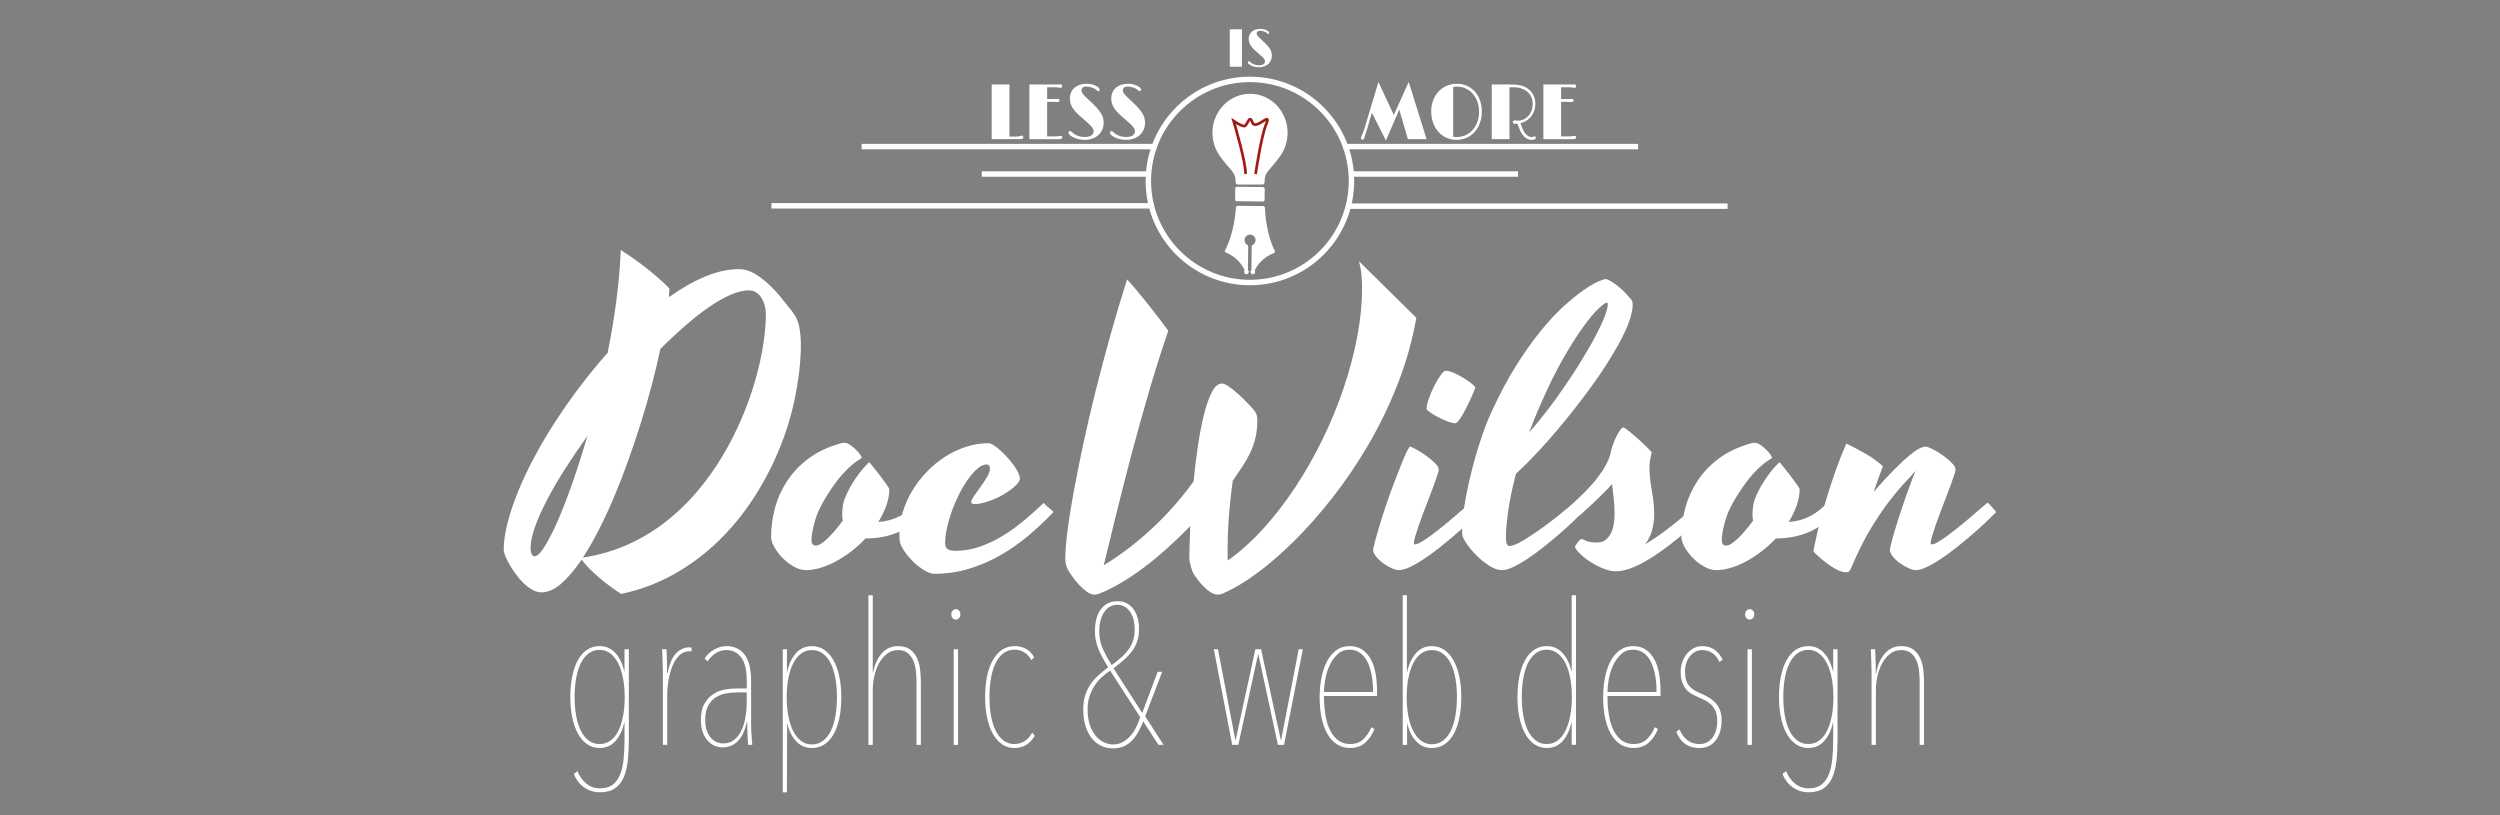 <?xml version="1.0" encoding="utf-8"?>
<!-- Generator: Adobe Illustrator 16.0.4, SVG Export Plug-In . SVG Version: 6.00 Build 0)  -->
<!DOCTYPE svg PUBLIC "-//W3C//DTD SVG 1.1//EN" "http://www.w3.org/Graphics/SVG/1.1/DTD/svg11.dtd">
<svg version="1.1" id="Livello_1" xmlns="http://www.w3.org/2000/svg" xmlns:xlink="http://www.w3.org/1999/xlink" x="0px" y="0px"
	 width="230px" height="75px" viewBox="0 0 230 75" enable-background="new 0 0 230 75" xml:space="preserve">
<rect x="0" y="0" width="230" height="75" fill="#808080" stroke="none"/>
<g>
	<circle fill="none" stroke="#FFFFFF" stroke-width="0.5" stroke-miterlimit="10" cx="114.991" cy="16.649" r="9.344"/>
	<g>
		<g enable-background="new    ">
			<path fill="#FFFFFF" d="M72.877,28.652c0.154,0.202,0.285,0.409,0.391,0.622c0.107,0.214,0.189,0.456,0.249,0.729
				c0.059,0.273,0.104,0.584,0.133,0.934c0.029,0.35,0.038,0.755,0.026,1.218c-0.047,1.528-0.246,3.099-0.595,4.71
				s-0.85,3.188-1.502,4.728s-1.446,3.019-2.381,4.435c-0.937,1.416-2.009,2.701-3.217,3.856s-2.55,2.145-4.025,2.968
				c-1.475,0.824-3.078,1.419-4.808,1.787c-0.557-0.355-1.043-0.699-1.458-1.031c-0.415-0.332-0.771-0.637-1.066-0.915
				c-0.296-0.279-0.536-0.521-0.72-0.729c-0.184-0.207-0.317-0.364-0.4-0.471c-0.628,0.925-1.25,1.656-1.866,2.195
				c-0.616,0.539-1.221,0.809-1.813,0.809c-0.285,0-0.569-0.08-0.853-0.24c-0.285-0.16-0.554-0.364-0.809-0.613
				c-0.254-0.248-0.495-0.527-0.72-0.835c-0.225-0.309-0.417-0.604-0.578-0.889c-0.16-0.284-0.287-0.545-0.382-0.782
				c-0.095-0.236-0.143-0.414-0.143-0.533c0-0.734,0.116-1.558,0.347-2.471c0.231-0.912,0.554-1.878,0.969-2.896
				c0.415-1.02,0.912-2.073,1.493-3.164c0.58-1.09,1.226-2.183,1.937-3.279c0.711-1.096,1.472-2.18,2.284-3.252
				c0.811-1.072,1.655-2.101,2.533-3.084c0.332-1.635,0.601-3.253,0.809-4.853c0.207-1.6,0.34-3.134,0.4-4.603
				c0.675,0.426,1.289,0.847,1.839,1.262c0.551,0.415,1.022,0.794,1.413,1.138c0.462,0.391,0.871,0.771,1.227,1.137l-0.054,0.8
				c1.125-0.805,2.233-1.437,3.324-1.893c1.09-0.456,2.133-0.685,3.128-0.685c0.486,0,0.957,0.134,1.413,0.4
				s0.895,0.596,1.315,0.986c0.42,0.391,0.812,0.814,1.173,1.271C72.252,27.874,72.582,28.285,72.877,28.652z M49.062,51.153
				c0.225,0.107,0.521-0.106,0.889-0.64c0.367-0.533,0.776-1.297,1.226-2.293c0.45-0.995,0.921-2.188,1.413-3.581
				c0.492-1.392,0.975-2.899,1.449-4.523c-0.759,1.055-1.458,2.086-2.098,3.093c-0.64,1.007-1.19,1.958-1.653,2.853
				c-0.462,0.895-0.824,1.713-1.084,2.453c-0.261,0.74-0.391,1.365-0.391,1.875C48.812,50.792,48.895,51.047,49.062,51.153z
				 M60.756,32.101c-0.226,1.055-0.489,2.159-0.791,3.314s-0.637,2.317-1.004,3.484s-0.758,2.331-1.173,3.492
				c-0.415,1.161-0.847,2.274-1.297,3.341c-0.451,1.066-0.918,2.074-1.404,3.021c-0.486,0.948-0.972,1.796-1.458,2.542
				c1.481-0.225,2.858-0.625,4.132-1.199c1.274-0.575,2.444-1.28,3.51-2.115c1.066-0.836,2.035-1.771,2.906-2.809
				c0.871-1.036,1.644-2.124,2.319-3.262c0.675-1.137,1.265-2.301,1.769-3.492c0.503-1.19,0.915-2.352,1.235-3.483
				c0.32-1.132,0.56-2.213,0.72-3.244c0.16-1.03,0.24-1.961,0.24-2.79c0-0.249-0.033-0.504-0.098-0.765
				c-0.065-0.26-0.163-0.497-0.293-0.711c-0.13-0.213-0.293-0.385-0.489-0.515c-0.195-0.131-0.424-0.196-0.684-0.196
				c-0.498,0-1.055,0.134-1.671,0.4s-1.274,0.64-1.973,1.12c-0.699,0.479-1.428,1.048-2.186,1.706
				C62.308,30.599,61.538,31.318,60.756,32.101z"/>
			<path fill="#FFFFFF" d="M74.655,49.661c0,0.355,0.13,0.533,0.391,0.533c0.272,0,0.634-0.217,1.084-0.649
				c0.45-0.432,0.918-0.98,1.404-1.644c-0.024-0.131-0.039-0.246-0.044-0.347s-0.009-0.192-0.009-0.275
				c0-0.237,0.027-0.519,0.08-0.845c0.053-0.325,0.187-0.695,0.4-1.11c0.142-0.32,0.314-0.634,0.516-0.942
				c0.166-0.272,0.367-0.565,0.604-0.88c0.237-0.313,0.498-0.606,0.782-0.88l0.106-0.106c0.118,0.143,0.275,0.335,0.471,0.578
				c0.195,0.243,0.391,0.491,0.586,0.746s0.367,0.489,0.516,0.702c0.148,0.213,0.24,0.361,0.275,0.444
				c0,0.51-0.092,1.02-0.275,1.528c-0.184,0.51-0.43,1.014-0.738,1.511c0.711-0.047,1.371-0.228,1.982-0.542
				c0.61-0.313,1.247-0.826,1.911-1.537c0.106,0.106,0.246,0.252,0.417,0.436c0.171,0.184,0.311,0.341,0.417,0.471
				c-0.498,0.521-0.986,0.954-1.466,1.298c-0.479,0.344-0.959,0.616-1.439,0.817s-0.969,0.347-1.466,0.436s-1.007,0.133-1.528,0.133
				c-0.403,0.427-0.835,0.817-1.298,1.173c-0.462,0.355-0.933,0.664-1.413,0.925c-0.48,0.261-0.957,0.462-1.431,0.604
				c-0.474,0.142-0.924,0.213-1.351,0.213c-0.355,0-0.723-0.106-1.102-0.32c-0.379-0.213-0.723-0.477-1.031-0.79
				c-0.308-0.314-0.562-0.649-0.764-1.005s-0.302-0.669-0.302-0.941c0-0.9,0.122-1.796,0.364-2.685
				c0.243-0.889,0.622-1.721,1.138-2.497c0.515-0.775,1.173-1.46,1.973-2.053c0.8-0.592,1.751-1.042,2.853-1.351
				c0.036-0.023,0.098-0.041,0.187-0.054c0.089-0.012,0.163-0.018,0.222-0.018c0.166,0,0.34,0.062,0.524,0.187
				c0.184,0.125,0.355,0.264,0.516,0.418s0.293,0.306,0.4,0.453c0.106,0.148,0.16,0.246,0.16,0.293
				c-0.024,0.06-0.113,0.134-0.267,0.223c-0.154,0.089-0.362,0.24-0.622,0.453c-0.261,0.213-0.569,0.519-0.924,0.915
				c-0.355,0.397-0.747,0.922-1.173,1.573c-0.64,0.96-1.072,1.828-1.297,2.604C74.768,48.633,74.655,49.234,74.655,49.661z"/>
			<path fill="#FFFFFF" d="M85.977,52.789c-0.213,0-0.457-0.068-0.729-0.205c-0.272-0.136-0.551-0.319-0.835-0.551
				c-0.284-0.23-0.56-0.504-0.826-0.817s-0.489-0.643-0.667-0.986c-0.071-0.13-0.118-0.278-0.142-0.444s-0.036-0.379-0.036-0.64
				c0-0.676,0.104-1.354,0.311-2.035c0.208-0.682,0.495-1.33,0.862-1.946c0.368-0.616,0.809-1.193,1.324-1.732
				s1.075-1.005,1.68-1.396c0.604-0.392,1.25-0.699,1.937-0.925c0.687-0.225,1.387-0.337,2.098-0.337
				c0.106,0,0.251,0.056,0.435,0.169c0.184,0.112,0.382,0.264,0.596,0.453s0.429,0.402,0.648,0.64s0.418,0.477,0.596,0.72
				s0.323,0.479,0.436,0.711c0.112,0.231,0.168,0.436,0.168,0.613c-0.059,0.225-0.243,0.471-0.551,0.737s-0.673,0.516-1.093,0.747
				c-0.42,0.23-0.862,0.423-1.324,0.577c-0.462,0.154-0.865,0.231-1.209,0.231c-0.202,0-0.302-0.06-0.302-0.178
				c0-0.131,0.089-0.323,0.267-0.578s0.376-0.533,0.595-0.835c0.219-0.303,0.417-0.604,0.595-0.906
				c0.178-0.303,0.267-0.561,0.267-0.773c0-0.106-0.026-0.195-0.08-0.267c-0.054-0.071-0.127-0.106-0.222-0.106
				c-0.261,0-0.533,0.118-0.818,0.355c-0.284,0.236-0.569,0.551-0.853,0.941c-0.284,0.392-0.557,0.839-0.817,1.342
				c-0.261,0.504-0.489,1.022-0.685,1.556c-0.195,0.533-0.353,1.066-0.471,1.6c-0.119,0.533-0.178,1.019-0.178,1.457
				c0,0.261,0.077,0.441,0.231,0.542c0.154,0.102,0.391,0.151,0.711,0.151c0.793,0,1.561-0.133,2.302-0.399
				c0.74-0.267,1.451-0.61,2.133-1.031c0.681-0.421,1.33-0.892,1.946-1.413s1.197-1.043,1.742-1.564
				c0.13,0.154,0.29,0.306,0.479,0.454c0.189,0.147,0.332,0.275,0.427,0.382c-0.735,0.771-1.514,1.502-2.337,2.195
				c-0.824,0.692-1.691,1.297-2.604,1.812c-0.913,0.516-1.869,0.924-2.871,1.227C88.112,52.638,87.067,52.789,85.977,52.789z"/>
			<path fill="#FFFFFF" d="M112.939,50.461c0,0.236,0,0.447,0,0.631s0.006,0.341,0.018,0.471c1.125-0.794,2.212-1.769,3.262-2.924
				c1.048-1.155,2.028-2.423,2.941-3.804c0.912-1.38,1.747-2.847,2.506-4.398c0.758-1.553,1.406-3.125,1.945-4.719
				s0.957-3.17,1.254-4.728c0.296-1.559,0.443-3.042,0.443-4.453c0-0.402-0.012-0.749-0.035-1.039s-0.053-0.536-0.088-0.738
				c-0.036-0.201-0.068-0.357-0.099-0.471c-0.029-0.112-0.05-0.198-0.062-0.258l5.278,5.208c-0.368,2.086-0.937,4.108-1.706,6.069
				c-0.771,1.961-1.665,3.815-2.684,5.563c-1.02,1.748-2.119,3.374-3.297,4.879c-1.18,1.505-2.364,2.847-3.555,4.025
				c-1.191,1.179-2.347,2.177-3.467,2.995c-1.119,0.817-2.124,1.415-3.012,1.795c-0.119,0.059-0.225,0.098-0.32,0.115
				c-0.095,0.018-0.16,0.026-0.195,0.026c-0.237,0-0.478-0.08-0.72-0.239c-0.243-0.16-0.468-0.35-0.675-0.569
				c-0.208-0.219-0.391-0.438-0.551-0.657c-0.16-0.22-0.275-0.395-0.347-0.524c-0.024-0.048-0.057-0.124-0.098-0.231
				c-0.042-0.106-0.08-0.228-0.116-0.364c-0.036-0.136-0.068-0.272-0.098-0.408c-0.03-0.137-0.044-0.264-0.044-0.383
				c0-0.331,0.009-0.749,0.027-1.253c0.018-0.503,0.038-1.063,0.062-1.68c-2.998,3.069-5.747,5.125-8.247,6.168
				c-0.13,0.059-0.246,0.098-0.346,0.115c-0.101,0.018-0.169,0.026-0.205,0.026c-0.237,0-0.483-0.095-0.738-0.284
				s-0.498-0.408-0.729-0.657s-0.433-0.498-0.604-0.747c-0.172-0.248-0.293-0.438-0.364-0.568c-0.06-0.095-0.119-0.234-0.178-0.418
				c-0.06-0.184-0.089-0.394-0.089-0.631c0-0.616,0.065-1.448,0.196-2.497c0.13-1.049,0.32-2.248,0.568-3.599
				c0.249-1.352,0.542-2.82,0.88-4.408c0.338-1.588,0.72-3.229,1.146-4.923s0.882-3.416,1.369-5.163
				c0.486-1.748,0.995-3.451,1.528-5.11c0.178,0.189,0.397,0.438,0.658,0.746c0.26,0.309,0.533,0.638,0.817,0.987
				c0.285,0.35,0.566,0.701,0.844,1.057s0.527,0.676,0.747,0.96s0.459,0.61,0.72,0.978c-0.64,1.873-1.241,3.774-1.804,5.705
				c-0.563,1.932-1.09,3.828-1.582,5.688c-0.492,1.86-0.951,3.656-1.377,5.386c-0.426,1.73-0.817,3.33-1.173,4.799
				c1.552-0.948,3.033-2.076,4.443-3.386c1.41-1.31,2.684-2.752,3.821-4.328c0.106-1.102,0.24-2.188,0.4-3.261
				c0.16-1.072,0.347-2.035,0.56-2.889c0.213-0.854,0.456-1.543,0.729-2.07c0.272-0.527,0.58-0.791,0.924-0.791
				c0.154,0,0.376,0.101,0.667,0.302c0.29,0.202,0.586,0.441,0.889,0.72c0.302,0.279,0.586,0.558,0.853,0.836
				s0.459,0.494,0.578,0.648c0.059,0.071,0.118,0.175,0.178,0.312c0.059,0.136,0.088,0.322,0.088,0.56
				c0,0.568-0.053,1.09-0.16,1.563c-0.106,0.475-0.26,0.928-0.461,1.36c-0.202,0.433-0.442,0.861-0.72,1.288
				s-0.583,0.877-0.915,1.351c-0.095,0.652-0.178,1.327-0.249,2.026c-0.059,0.604-0.113,1.274-0.16,2.009
				C112.962,48.991,112.939,49.726,112.939,50.461z"/>
			<path fill="#FFFFFF" d="M128.686,52.451c-0.178,0-0.402-0.062-0.675-0.187c-0.272-0.125-0.533-0.278-0.782-0.462
				c-0.248-0.185-0.462-0.389-0.64-0.613c-0.178-0.226-0.267-0.444-0.267-0.658c0.119-0.521,0.278-1.119,0.48-1.795
				c0.201-0.675,0.417-1.362,0.648-2.062c0.23-0.699,0.474-1.383,0.729-2.053c0.254-0.669,0.486-1.265,0.693-1.786
				s0.388-0.942,0.542-1.262c0.153-0.32,0.255-0.48,0.302-0.48c0.071,0,0.249,0.077,0.533,0.231c0.285,0.154,0.584,0.341,0.898,0.56
				c0.312,0.22,0.595,0.45,0.844,0.693c0.248,0.243,0.373,0.453,0.373,0.631c0,0.035-0.006,0.08-0.018,0.134
				c-0.012,0.053-0.029,0.121-0.054,0.204c-0.095,0.296-0.216,0.646-0.364,1.049c-0.148,0.402-0.305,0.82-0.471,1.253
				s-0.332,0.865-0.498,1.297c-0.166,0.433-0.314,0.839-0.444,1.218s-0.237,0.711-0.319,0.995c-0.084,0.284-0.125,0.492-0.125,0.622
				c0,0.071,0.035,0.106,0.107,0.106c0.13,0,0.325-0.076,0.586-0.23c0.26-0.154,0.561-0.355,0.897-0.604
				c0.338-0.249,0.69-0.521,1.058-0.817s0.72-0.59,1.058-0.88c0.337-0.29,0.643-0.554,0.915-0.791s0.48-0.415,0.622-0.533
				c0.106,0.106,0.233,0.243,0.382,0.409s0.287,0.319,0.418,0.462c-0.261,0.261-0.586,0.577-0.978,0.951
				c-0.391,0.373-0.814,0.755-1.271,1.146c-0.457,0.392-0.931,0.782-1.422,1.174c-0.492,0.391-0.969,0.74-1.431,1.048
				c-0.462,0.309-0.896,0.558-1.298,0.747S128.971,52.451,128.686,52.451z M135.725,35.673c-0.012,0.048-0.057,0.163-0.133,0.347
				c-0.078,0.184-0.17,0.397-0.276,0.64c-0.106,0.243-0.228,0.498-0.364,0.765s-0.27,0.513-0.4,0.737
				c-0.13,0.226-0.254,0.412-0.373,0.561c-0.118,0.147-0.213,0.222-0.284,0.222c-0.213-0.012-0.471-0.077-0.772-0.195
				c-0.303-0.118-0.594-0.252-0.871-0.4c-0.279-0.147-0.516-0.293-0.711-0.436c-0.195-0.142-0.293-0.242-0.293-0.302
				c0-0.249,0.07-0.571,0.213-0.969c0.143-0.396,0.308-0.782,0.498-1.155c0.189-0.373,0.381-0.695,0.577-0.969
				c0.195-0.272,0.347-0.408,0.453-0.408c0.214,0,0.474,0.068,0.782,0.204c0.308,0.137,0.607,0.293,0.897,0.471
				s0.539,0.353,0.747,0.524C135.621,35.48,135.725,35.602,135.725,35.673z"/>
			<path fill="#FFFFFF" d="M138.889,50.229c0.188,0,0.446-0.083,0.772-0.249c0.325-0.166,0.685-0.376,1.075-0.631
				s0.8-0.536,1.227-0.844c0.426-0.309,0.826-0.61,1.199-0.907c0.373-0.296,0.708-0.568,1.004-0.817
				c0.297-0.249,0.516-0.433,0.658-0.551c0.107,0.106,0.234,0.243,0.383,0.409c0.147,0.166,0.287,0.319,0.417,0.462
				c-0.261,0.261-0.587,0.577-0.978,0.951c-0.391,0.373-0.814,0.755-1.271,1.146c-0.456,0.392-0.931,0.782-1.422,1.174
				c-0.492,0.391-0.972,0.74-1.44,1.048c-0.468,0.309-0.903,0.558-1.306,0.747c-0.403,0.189-0.741,0.284-1.013,0.284
				c-0.367,0-0.756-0.131-1.164-0.391c-0.409-0.261-0.791-0.566-1.146-0.916c-0.355-0.349-0.658-0.702-0.906-1.058
				c-0.25-0.355-0.392-0.622-0.428-0.8c-0.023-0.07-0.035-0.156-0.035-0.257s0-0.211,0-0.329c0-0.593,0.074-1.342,0.223-2.248
				c0.148-0.907,0.346-1.866,0.596-2.88c0.248-1.013,0.535-2.02,0.861-3.021c0.326-1.001,0.666-1.887,1.021-2.657
				c0.723-1.575,1.467-2.974,2.23-4.194c0.765-1.22,1.514-2.284,2.249-3.19c0.734-0.906,1.439-1.668,2.114-2.284
				c0.676-0.615,1.283-1.113,1.822-1.492s0.996-0.651,1.369-0.818c0.373-0.165,0.631-0.248,0.773-0.248
				c0.225,0.083,0.453,0.204,0.684,0.364s0.447,0.328,0.648,0.506s0.379,0.354,0.533,0.524c0.154,0.172,0.268,0.3,0.338,0.383
				c0.095,0.095,0.156,0.187,0.187,0.275s0.044,0.204,0.044,0.347c0,0.284-0.07,0.675-0.213,1.173
				c-0.143,0.497-0.408,1.129-0.799,1.893c-0.392,0.765-0.934,1.68-1.627,2.746s-1.597,2.311-2.711,3.732
				c-0.521,0.664-1.072,1.339-1.652,2.026c-0.498,0.593-1.072,1.238-1.725,1.938c-0.651,0.699-1.32,1.368-2.008,2.008
				c-0.344,1.304-0.584,2.453-0.72,3.448c-0.137,0.995-0.204,1.771-0.204,2.328c0,0.367,0.029,0.604,0.088,0.711
				C138.698,50.176,138.781,50.229,138.889,50.229z M141.732,37.201c-0.202,0.451-0.389,0.889-0.561,1.315s-0.335,0.848-0.488,1.262
				c0.367-0.414,0.701-0.812,1.004-1.19c0.302-0.379,0.56-0.705,0.773-0.978c0.248-0.32,0.473-0.622,0.675-0.906
				c0.829-1.161,1.546-2.228,2.151-3.199c0.604-0.972,1.102-1.828,1.492-2.568s0.678-1.356,0.862-1.849
				c0.183-0.491,0.275-0.844,0.275-1.058c0-0.059-0.003-0.104-0.009-0.133s-0.039-0.045-0.098-0.045
				c-0.107,0-0.35,0.175-0.729,0.524c-0.38,0.35-0.845,0.904-1.396,1.662c-0.552,0.758-1.167,1.727-1.849,2.906
				C143.156,34.124,142.454,35.543,141.732,37.201z"/>
			<path fill="#FFFFFF" d="M145.385,45.68c0.349-0.332,0.698-0.693,1.048-1.084c0.35-0.392,0.675-0.812,0.978-1.263
				c0.303-0.45,0.542-0.936,0.72-1.457c0.048-0.272,0.122-0.56,0.222-0.862c0.102-0.302,0.214-0.577,0.338-0.826
				c0.125-0.249,0.246-0.456,0.365-0.622c0.117-0.166,0.225-0.249,0.319-0.249c0.143,0.083,0.355,0.24,0.64,0.472
				c0.285,0.23,0.569,0.477,0.854,0.737s0.536,0.501,0.756,0.72c0.219,0.22,0.328,0.353,0.328,0.399
				c-0.143,0.546-0.211,1.037-0.204,1.476c0.006,0.438,0.042,0.871,0.106,1.298c0.064,0.426,0.137,0.88,0.213,1.359
				c0.078,0.479,0.116,1.034,0.116,1.662c0,0.379-0.062,0.814-0.187,1.306c-0.125,0.492-0.341,0.934-0.648,1.324
				c0.604-0.355,1.201-0.755,1.795-1.199c0.592-0.444,1.119-0.862,1.582-1.253c0.545-0.463,1.066-0.925,1.563-1.387l0.8,0.871
				c-0.391,0.367-0.814,0.758-1.271,1.173c-0.455,0.415-0.93,0.823-1.422,1.227c-0.491,0.402-0.992,0.788-1.501,1.155
				c-0.51,0.367-1.013,0.693-1.511,0.978s-0.978,0.509-1.439,0.675c-0.463,0.166-0.895,0.249-1.298,0.249
				c-0.344,0-0.723-0.083-1.138-0.249c-0.414-0.166-0.806-0.367-1.173-0.604c-0.367-0.237-0.688-0.486-0.96-0.747
				s-0.432-0.479-0.479-0.657c0-0.023,0.024-0.074,0.071-0.151s0.104-0.157,0.168-0.24c0.066-0.082,0.131-0.156,0.195-0.222
				c0.066-0.065,0.116-0.098,0.152-0.098c0.07,0,0.213,0.053,0.426,0.16c0.213,0.106,0.568,0.159,1.066,0.159
				c0.272,0,0.507-0.07,0.702-0.213c0.196-0.143,0.358-0.332,0.489-0.568c0.13-0.237,0.225-0.51,0.284-0.818
				c0.06-0.308,0.089-0.634,0.089-0.978c0-0.497-0.023-0.979-0.071-1.448c-0.048-0.468-0.101-0.921-0.16-1.359
				c-0.202,0.237-0.433,0.485-0.692,0.746c-0.262,0.261-0.525,0.519-0.791,0.773c-0.268,0.255-0.533,0.504-0.801,0.746
				c-0.266,0.243-0.506,0.46-0.719,0.649l-0.854-0.871C144.724,46.308,145.035,46.012,145.385,45.68z"/>
			<path fill="#FFFFFF" d="M158.403,49.661c0,0.355,0.13,0.533,0.391,0.533c0.272,0,0.634-0.217,1.085-0.649
				c0.449-0.432,0.918-0.98,1.403-1.644c-0.024-0.131-0.038-0.246-0.044-0.347s-0.01-0.192-0.01-0.275
				c0-0.237,0.027-0.519,0.08-0.845c0.054-0.325,0.188-0.695,0.4-1.11c0.143-0.32,0.314-0.634,0.516-0.942
				c0.166-0.272,0.367-0.565,0.604-0.88c0.237-0.313,0.498-0.606,0.783-0.88l0.105-0.106c0.119,0.143,0.275,0.335,0.472,0.578
				c0.195,0.243,0.392,0.491,0.587,0.746s0.367,0.489,0.516,0.702c0.147,0.213,0.239,0.361,0.275,0.444
				c0,0.51-0.093,1.02-0.275,1.528c-0.185,0.51-0.43,1.014-0.738,1.511c0.711-0.047,1.371-0.228,1.982-0.542
				c0.609-0.313,1.246-0.826,1.91-1.537c0.106,0.106,0.246,0.252,0.418,0.436c0.171,0.184,0.311,0.341,0.417,0.471
				c-0.497,0.521-0.986,0.954-1.466,1.298c-0.48,0.344-0.96,0.616-1.439,0.817c-0.48,0.201-0.969,0.347-1.467,0.436
				s-1.008,0.133-1.528,0.133c-0.403,0.427-0.835,0.817-1.298,1.173c-0.462,0.355-0.934,0.664-1.412,0.925
				c-0.48,0.261-0.957,0.462-1.432,0.604c-0.474,0.142-0.924,0.213-1.351,0.213c-0.355,0-0.723-0.106-1.103-0.32
				c-0.379-0.213-0.723-0.477-1.03-0.79c-0.308-0.314-0.562-0.649-0.765-1.005c-0.201-0.355-0.302-0.669-0.302-0.941
				c0-0.9,0.122-1.796,0.364-2.685c0.243-0.889,0.622-1.721,1.138-2.497c0.515-0.775,1.173-1.46,1.973-2.053
				c0.8-0.592,1.751-1.042,2.853-1.351c0.035-0.023,0.098-0.041,0.188-0.054c0.088-0.012,0.162-0.018,0.222-0.018
				c0.165,0,0.341,0.062,0.524,0.187c0.184,0.125,0.355,0.264,0.516,0.418s0.293,0.306,0.399,0.453
				c0.106,0.148,0.16,0.246,0.16,0.293c-0.024,0.06-0.112,0.134-0.267,0.223s-0.361,0.24-0.622,0.453s-0.569,0.519-0.925,0.915
				c-0.355,0.397-0.746,0.922-1.173,1.573c-0.64,0.96-1.072,1.828-1.298,2.604C158.516,48.633,158.403,49.234,158.403,49.661z"/>
			<path fill="#FFFFFF" d="M173.227,42.889c-0.143,0.38-0.285,0.765-0.427,1.155c-0.142,0.392-0.284,0.794-0.427,1.209
				c0.746-0.854,1.389-1.549,1.929-2.088c0.539-0.539,0.995-0.963,1.368-1.271c0.373-0.308,0.676-0.518,0.906-0.631
				c0.231-0.112,0.412-0.169,0.543-0.169c0.153,0,0.385,0.077,0.693,0.231c0.307,0.154,0.618,0.344,0.933,0.568
				c0.313,0.226,0.587,0.456,0.817,0.693s0.347,0.444,0.347,0.622c0,0.035-0.007,0.08-0.019,0.134
				c-0.012,0.053-0.029,0.121-0.053,0.204c-0.095,0.296-0.217,0.646-0.364,1.049c-0.148,0.402-0.306,0.82-0.472,1.253
				s-0.331,0.865-0.497,1.297c-0.166,0.433-0.313,0.839-0.444,1.218s-0.237,0.711-0.32,0.995c-0.082,0.284-0.124,0.492-0.124,0.622
				c0,0.071,0.036,0.106,0.106,0.106c0.131,0,0.326-0.076,0.587-0.23s0.56-0.355,0.897-0.604s0.689-0.521,1.058-0.817
				c0.367-0.296,0.72-0.59,1.058-0.88s0.643-0.554,0.915-0.791s0.479-0.415,0.622-0.533c0.118,0.106,0.249,0.243,0.391,0.409
				c0.143,0.166,0.279,0.319,0.409,0.462c-0.261,0.261-0.587,0.577-0.978,0.951c-0.391,0.373-0.814,0.755-1.271,1.146
				c-0.456,0.392-0.931,0.782-1.422,1.174c-0.492,0.391-0.969,0.74-1.431,1.048c-0.463,0.309-0.895,0.558-1.298,0.747
				s-0.741,0.284-1.013,0.284c-0.178,0-0.403-0.062-0.676-0.187c-0.272-0.125-0.536-0.278-0.791-0.462
				c-0.255-0.185-0.471-0.389-0.648-0.613c-0.178-0.226-0.267-0.444-0.267-0.658c0.106-0.485,0.251-1.036,0.436-1.652
				c0.184-0.616,0.382-1.247,0.595-1.893c0.214-0.646,0.436-1.286,0.667-1.92s0.453-1.218,0.667-1.751l-0.036,0.036
				c-0.226,0.272-0.548,0.631-0.969,1.075s-0.897,1.013-1.431,1.706s-1.096,1.528-1.688,2.506s-1.173,2.136-1.741,3.475
				c-0.072,0.166-0.137,0.296-0.195,0.392c-0.061,0.095-0.172,0.142-0.338,0.142c-0.202,0-0.43-0.057-0.685-0.169
				s-0.516-0.261-0.782-0.444s-0.533-0.388-0.8-0.613c-0.267-0.225-0.507-0.45-0.72-0.675c0-0.071,0.033-0.272,0.098-0.604
				c0.065-0.332,0.157-0.749,0.275-1.253c0.119-0.504,0.267-1.078,0.444-1.724c0.178-0.646,0.38-1.324,0.604-2.035
				s0.471-1.437,0.737-2.178c0.267-0.74,0.554-1.454,0.862-2.142c0.498,0.237,1.051,0.527,1.662,0.871
				C172.139,42.024,172.705,42.427,173.227,42.889z"/>
		</g>
	</g>
	<g enable-background="new    ">
		<path fill="#FFFFFF" d="M57.436,66.45c-0.146,0.692-0.41,1.26-0.792,1.702c-0.382,0.442-0.877,0.664-1.483,0.664
			c-0.425,0-0.804-0.115-1.138-0.346c-0.334-0.23-0.616-0.552-0.846-0.965c-0.23-0.412-0.407-0.906-0.528-1.483
			c-0.122-0.576-0.182-1.204-0.182-1.883c0-0.692,0.058-1.323,0.173-1.894s0.285-1.064,0.51-1.483
			c0.225-0.418,0.506-0.743,0.846-0.974s0.728-0.346,1.165-0.346c0.582,0,1.067,0.213,1.456,0.638
			c0.388,0.425,0.661,0.994,0.819,1.71h0.018v-2.057h0.4v8.336c0,0.704-0.034,1.35-0.1,1.938c-0.067,0.588-0.194,1.098-0.382,1.528
			s-0.458,0.765-0.81,1.001c-0.352,0.237-0.807,0.355-1.365,0.355c-0.534,0-1.019-0.152-1.456-0.455
			c-0.437-0.304-0.752-0.716-0.946-1.237l0.328-0.255c0.194,0.484,0.47,0.87,0.828,1.155s0.773,0.428,1.247,0.428
			s0.855-0.106,1.147-0.318c0.291-0.213,0.519-0.513,0.682-0.901c0.164-0.388,0.276-0.854,0.337-1.401
			c0.061-0.546,0.091-1.158,0.091-1.838v-1.62H57.436z M57.472,64.157c0-0.618-0.048-1.192-0.146-1.72s-0.243-0.989-0.437-1.383
			c-0.194-0.395-0.437-0.704-0.728-0.929c-0.292-0.225-0.625-0.337-1.001-0.337c-0.389,0-0.728,0.112-1.02,0.337
			c-0.291,0.225-0.531,0.531-0.719,0.919c-0.188,0.389-0.328,0.847-0.418,1.374c-0.091,0.528-0.137,1.102-0.137,1.721
			c0,0.606,0.045,1.171,0.137,1.692c0.091,0.521,0.23,0.977,0.418,1.365c0.188,0.388,0.428,0.694,0.719,0.919
			c0.292,0.225,0.631,0.336,1.02,0.336c0.388,0,0.728-0.108,1.019-0.327s0.531-0.521,0.719-0.91
			c0.188-0.388,0.331-0.843,0.428-1.365C57.423,65.328,57.472,64.765,57.472,64.157z"/>
		<path fill="#FFFFFF" d="M60.975,61.437c-0.006-0.2-0.012-0.406-0.018-0.619c-0.006-0.212-0.012-0.415-0.018-0.609
			c-0.006-0.194-0.016-0.352-0.027-0.474h0.4c0.012,0.122,0.021,0.276,0.027,0.465c0.006,0.188,0.012,0.388,0.018,0.601
			c0.006,0.212,0.009,0.415,0.009,0.609s0,0.364,0,0.51h0.054c0.17-0.861,0.434-1.472,0.792-1.829
			c0.357-0.357,0.755-0.537,1.192-0.537c0.097,0,0.17,0.006,0.218,0.019v0.363c-0.024-0.012-0.061-0.018-0.109-0.018
			c-0.049,0-0.085,0-0.109,0c-0.34,0-0.637,0.121-0.892,0.364c-0.255,0.242-0.464,0.558-0.628,0.946
			c-0.164,0.388-0.289,0.822-0.373,1.301c-0.085,0.479-0.127,0.962-0.127,1.447v4.55h-0.4v-6.57
			C60.984,61.81,60.981,61.637,60.975,61.437z"/>
		<path fill="#FFFFFF" d="M69.102,66.523c0,0.34,0.012,0.698,0.036,1.074s0.048,0.686,0.073,0.928h-0.382
			c-0.012-0.121-0.024-0.275-0.037-0.464s-0.021-0.383-0.027-0.583c-0.006-0.2-0.012-0.391-0.018-0.573
			c-0.006-0.182-0.009-0.339-0.009-0.473h-0.036c-0.17,0.801-0.449,1.39-0.837,1.766s-0.849,0.563-1.383,0.563
			c-0.243,0-0.482-0.049-0.719-0.146c-0.236-0.097-0.452-0.252-0.646-0.464c-0.194-0.212-0.349-0.477-0.464-0.792
			c-0.116-0.315-0.173-0.691-0.173-1.128c0-0.619,0.109-1.116,0.328-1.492c0.219-0.376,0.492-0.671,0.819-0.883
			c0.328-0.213,0.679-0.353,1.056-0.419c0.375-0.066,0.715-0.1,1.019-0.1h1.001v-0.692c0-0.982-0.17-1.701-0.51-2.156
			s-0.795-0.683-1.365-0.683c-0.352,0-0.677,0.094-0.974,0.282c-0.298,0.188-0.549,0.439-0.755,0.755l-0.273-0.255
			c0.218-0.352,0.515-0.631,0.892-0.837c0.376-0.206,0.746-0.31,1.11-0.31c0.716,0,1.274,0.262,1.674,0.783s0.601,1.335,0.601,2.438
			V66.523z M68.701,63.702h-0.892c-0.327,0-0.664,0.03-1.01,0.091c-0.346,0.062-0.662,0.183-0.946,0.364
			c-0.286,0.183-0.519,0.437-0.701,0.765c-0.182,0.327-0.273,0.765-0.273,1.311c0,0.4,0.052,0.737,0.155,1.01
			c0.103,0.273,0.233,0.495,0.392,0.664c0.157,0.17,0.333,0.295,0.528,0.373c0.194,0.079,0.382,0.119,0.564,0.119
			c0.425,0,0.776-0.119,1.056-0.355c0.279-0.236,0.503-0.543,0.673-0.919s0.288-0.792,0.355-1.247c0.066-0.455,0.1-0.895,0.1-1.319
			V63.702z"/>
		<path fill="#FFFFFF" d="M72.414,61.846c0.146-0.703,0.411-1.279,0.795-1.729c0.383-0.449,0.879-0.674,1.488-0.674
			c0.426,0,0.807,0.115,1.142,0.346c0.334,0.23,0.618,0.556,0.849,0.974c0.231,0.419,0.408,0.913,0.53,1.483
			c0.122,0.57,0.183,1.201,0.183,1.894c0,0.679-0.058,1.307-0.173,1.883c-0.116,0.577-0.286,1.071-0.512,1.483
			c-0.225,0.413-0.508,0.734-0.849,0.965c-0.341,0.23-0.731,0.346-1.169,0.346c-0.584,0-1.072-0.209-1.461-0.628
			c-0.389-0.418-0.664-0.985-0.822-1.701l-0.018,6.406h-0.382V59.734h0.383v2.111H72.414z M72.377,64.148
			c0,0.607,0.048,1.177,0.146,1.705c0.097,0.529,0.244,0.988,0.438,1.377c0.195,0.39,0.436,0.696,0.722,0.921
			c0.286,0.226,0.625,0.338,1.014,0.338s0.731-0.112,1.023-0.338c0.292-0.225,0.533-0.531,0.722-0.921
			c0.188-0.389,0.329-0.848,0.42-1.377C76.954,65.325,77,64.756,77,64.148c0-0.608-0.046-1.177-0.137-1.705
			c-0.092-0.529-0.232-0.988-0.42-1.377c-0.189-0.39-0.43-0.696-0.722-0.921c-0.292-0.226-0.634-0.338-1.023-0.338
			s-0.731,0.112-1.023,0.338c-0.292,0.225-0.533,0.531-0.722,0.921c-0.189,0.389-0.333,0.848-0.43,1.377
			C72.426,62.972,72.377,63.54,72.377,64.148z"/>
		<path fill="#FFFFFF" d="M80.294,68.525h-0.4V54.767h0.4v7.098h0.037c0.133-0.729,0.397-1.313,0.792-1.757
			c0.394-0.442,0.895-0.664,1.501-0.664c0.473,0,0.847,0.106,1.12,0.318c0.273,0.213,0.482,0.479,0.628,0.801
			c0.146,0.322,0.239,0.674,0.282,1.056c0.042,0.383,0.064,0.744,0.064,1.083v5.824h-0.4v-5.824c0-0.315-0.019-0.643-0.055-0.982
			c-0.037-0.34-0.116-0.652-0.237-0.938s-0.294-0.519-0.519-0.7c-0.225-0.183-0.519-0.273-0.883-0.273
			c-0.388,0-0.728,0.112-1.019,0.337s-0.534,0.513-0.728,0.864c-0.194,0.353-0.34,0.743-0.437,1.174s-0.146,0.847-0.146,1.247
			V68.525z"/>
		<path fill="#FFFFFF" d="M87.938,57.005c-0.109,0-0.207-0.042-0.291-0.128c-0.085-0.084-0.127-0.206-0.127-0.363
			c0-0.134,0.042-0.246,0.127-0.337c0.084-0.091,0.182-0.137,0.291-0.137c0.109,0,0.207,0.046,0.292,0.137
			c0.084,0.091,0.127,0.203,0.127,0.337c0,0.157-0.046,0.279-0.137,0.363C88.13,56.963,88.036,57.005,87.938,57.005z M87.738,68.525
			v-8.791h0.4v8.791H87.738z"/>
		<path fill="#FFFFFF" d="M95.2,67.688c-0.437,0.752-1.062,1.128-1.875,1.128c-0.425,0-0.804-0.115-1.138-0.346
			c-0.334-0.23-0.616-0.552-0.846-0.965c-0.23-0.412-0.407-0.906-0.528-1.483c-0.122-0.576-0.182-1.204-0.182-1.883
			c0-0.692,0.058-1.323,0.173-1.894s0.288-1.064,0.519-1.483c0.23-0.418,0.516-0.743,0.855-0.974c0.34-0.23,0.728-0.346,1.165-0.346
			c0.412,0,0.773,0.091,1.083,0.273c0.309,0.182,0.549,0.437,0.719,0.765l-0.273,0.254c-0.158-0.321-0.373-0.562-0.646-0.723
			c-0.273-0.161-0.573-0.241-0.901-0.241c-0.389,0-0.728,0.112-1.02,0.337c-0.291,0.226-0.531,0.532-0.719,0.922
			c-0.188,0.389-0.328,0.848-0.418,1.377c-0.091,0.528-0.137,1.103-0.137,1.723c0,0.608,0.045,1.174,0.137,1.696
			c0.091,0.522,0.23,0.979,0.418,1.368s0.428,0.696,0.719,0.921c0.292,0.225,0.631,0.337,1.02,0.337c0.352,0,0.67-0.094,0.956-0.281
			c0.285-0.188,0.512-0.446,0.682-0.773L95.2,67.688z"/>
		<path fill="#FFFFFF" d="M106.575,68.525l-1.401-2.166c-0.134,0.353-0.282,0.677-0.446,0.974c-0.164,0.298-0.355,0.562-0.573,0.792
			c-0.219,0.23-0.474,0.409-0.765,0.537c-0.291,0.127-0.625,0.19-1.001,0.19c-0.4,0-0.768-0.081-1.101-0.245
			c-0.334-0.164-0.622-0.4-0.865-0.71s-0.431-0.686-0.564-1.128c-0.134-0.443-0.2-0.943-0.2-1.502c0-0.474,0.058-0.897,0.173-1.274
			c0.115-0.376,0.276-0.716,0.482-1.019c0.206-0.304,0.449-0.583,0.728-0.838c0.279-0.254,0.583-0.503,0.91-0.746
			c-0.23-0.363-0.421-0.691-0.573-0.982s-0.276-0.567-0.373-0.828s-0.167-0.513-0.209-0.755c-0.043-0.243-0.064-0.492-0.064-0.747
			c0-0.873,0.185-1.553,0.555-2.038s0.876-0.728,1.52-0.728c0.619,0,1.104,0.236,1.456,0.71c0.352,0.473,0.528,1.086,0.528,1.838
			c0,0.437-0.058,0.822-0.173,1.155c-0.115,0.334-0.279,0.641-0.491,0.919c-0.212,0.279-0.461,0.544-0.747,0.792
			c-0.285,0.249-0.598,0.501-0.937,0.756l2.639,4.112l1.42-3.785h0.418l-1.565,4.095l1.692,2.621H106.575z M102.134,61.7
			c-0.279,0.183-0.543,0.389-0.792,0.619c-0.249,0.23-0.467,0.491-0.655,0.782c-0.188,0.291-0.34,0.616-0.455,0.974
			c-0.115,0.358-0.173,0.756-0.173,1.192c0,0.498,0.061,0.943,0.182,1.338c0.121,0.395,0.288,0.73,0.5,1.01
			c0.212,0.279,0.464,0.495,0.755,0.646c0.291,0.151,0.601,0.228,0.928,0.228c0.303,0,0.582-0.066,0.837-0.2
			s0.485-0.312,0.692-0.537c0.206-0.225,0.388-0.488,0.546-0.792c0.157-0.303,0.291-0.631,0.4-0.982L102.134,61.7z M104.391,57.933
			c0-0.691-0.146-1.246-0.437-1.665c-0.292-0.419-0.68-0.628-1.165-0.628c-0.498,0-0.898,0.225-1.201,0.674
			s-0.455,1.031-0.455,1.747c0,0.582,0.1,1.104,0.3,1.565s0.482,0.982,0.846,1.564c0.303-0.23,0.585-0.457,0.847-0.683
			c0.261-0.224,0.485-0.464,0.673-0.719c0.188-0.255,0.333-0.53,0.437-0.828C104.339,58.664,104.391,58.321,104.391,57.933z"/>
		<path fill="#FFFFFF" d="M118.131,68.525h-0.564l-1.801-8.336h-0.02l-1.819,8.336h-0.564l-1.692-8.791h0.382l1.602,8.372h0.018
			l1.82-8.372h0.528l1.82,8.372h0.018l1.62-8.372h0.382L118.131,68.525z"/>
		<path fill="#FFFFFF" d="M121.807,64.03c0,0.643,0.046,1.237,0.137,1.783c0.092,0.546,0.236,1.014,0.438,1.401
			c0.199,0.389,0.448,0.691,0.746,0.91c0.297,0.219,0.658,0.327,1.082,0.327c0.51,0,0.92-0.151,1.229-0.454
			c0.311-0.304,0.549-0.668,0.72-1.093l0.291,0.164c-0.17,0.461-0.44,0.868-0.81,1.22c-0.371,0.352-0.847,0.527-1.43,0.527
			c-0.461,0-0.863-0.112-1.209-0.337c-0.347-0.224-0.638-0.539-0.874-0.946c-0.237-0.406-0.416-0.897-0.537-1.474
			c-0.122-0.576-0.183-1.217-0.183-1.92c0-0.668,0.061-1.289,0.183-1.866c0.121-0.576,0.298-1.073,0.528-1.492
			s0.516-0.746,0.855-0.982c0.339-0.237,0.733-0.355,1.183-0.355c0.474,0,0.87,0.112,1.192,0.337
			c0.32,0.225,0.582,0.525,0.782,0.901s0.343,0.812,0.428,1.31c0.085,0.498,0.128,1.02,0.128,1.565v0.474H121.807z M126.32,63.666
			c0-0.585-0.045-1.115-0.136-1.591s-0.226-0.884-0.4-1.225c-0.177-0.342-0.4-0.607-0.674-0.796
			c-0.272-0.188-0.591-0.283-0.955-0.283c-0.437,0-0.804,0.14-1.102,0.42c-0.298,0.281-0.54,0.622-0.728,1.024
			c-0.188,0.402-0.322,0.829-0.4,1.28c-0.079,0.451-0.119,0.841-0.119,1.17H126.32z"/>
		<path fill="#FFFFFF" d="M129.451,68.525h-0.4V54.767h0.383v7.079h0.018c0.146-0.703,0.411-1.279,0.795-1.729
			c0.383-0.449,0.879-0.674,1.488-0.674c0.426,0,0.807,0.115,1.143,0.346c0.334,0.23,0.617,0.556,0.849,0.974
			c0.231,0.419,0.407,0.913,0.53,1.483c0.121,0.57,0.182,1.201,0.182,1.894c0,0.679-0.058,1.307-0.173,1.883
			c-0.116,0.577-0.286,1.071-0.512,1.483c-0.226,0.413-0.509,0.734-0.849,0.965c-0.342,0.23-0.731,0.346-1.17,0.346
			c-0.584,0-1.072-0.209-1.461-0.628c-0.39-0.418-0.664-0.985-0.822-1.701V68.525z M129.415,64.14c0,0.606,0.048,1.174,0.146,1.701
			c0.098,0.528,0.244,0.986,0.439,1.374c0.194,0.389,0.436,0.695,0.721,0.919c0.287,0.225,0.625,0.337,1.015,0.337
			s0.731-0.112,1.023-0.337c0.292-0.224,0.532-0.53,0.722-0.919c0.188-0.388,0.328-0.846,0.42-1.374
			c0.092-0.527,0.137-1.095,0.137-1.701c0-0.607-0.045-1.175-0.137-1.702s-0.231-0.985-0.42-1.374
			c-0.189-0.389-0.43-0.694-0.722-0.919s-0.634-0.337-1.023-0.337s-0.731,0.112-1.022,0.337c-0.293,0.225-0.533,0.53-0.723,0.919
			c-0.188,0.389-0.332,0.847-0.43,1.374S129.415,63.532,129.415,64.14z"/>
		<path fill="#FFFFFF" d="M142.301,68.816c-0.426,0-0.805-0.115-1.139-0.346s-0.615-0.552-0.846-0.965
			c-0.23-0.412-0.406-0.906-0.527-1.483c-0.122-0.576-0.183-1.204-0.183-1.883c0-0.692,0.058-1.323,0.173-1.894
			s0.285-1.064,0.51-1.483c0.225-0.418,0.506-0.743,0.846-0.974s0.729-0.346,1.166-0.346c0.582,0,1.066,0.213,1.455,0.638
			s0.662,0.994,0.819,1.71h0.019v-7.024h0.4v13.759h-0.4V66.45h-0.019c-0.146,0.692-0.409,1.26-0.792,1.702
			C143.401,68.595,142.906,68.816,142.301,68.816z M144.611,64.13c0-0.62-0.049-1.194-0.146-1.723
			c-0.097-0.529-0.243-0.988-0.437-1.377c-0.194-0.39-0.438-0.696-0.729-0.922c-0.291-0.225-0.625-0.337-1-0.337
			c-0.389,0-0.729,0.112-1.02,0.337c-0.291,0.226-0.531,0.532-0.719,0.922c-0.188,0.389-0.328,0.848-0.419,1.377
			c-0.091,0.528-0.137,1.103-0.137,1.723c0,0.608,0.046,1.174,0.137,1.696s0.23,0.979,0.419,1.368
			c0.188,0.389,0.428,0.696,0.719,0.921s0.631,0.337,1.02,0.337c0.388,0,0.728-0.112,1.019-0.337s0.53-0.532,0.719-0.921
			s0.331-0.846,0.428-1.368S144.611,64.738,144.611,64.13z"/>
		<path fill="#FFFFFF" d="M147.888,64.03c0,0.643,0.046,1.237,0.137,1.783s0.236,1.014,0.437,1.401
			c0.2,0.389,0.449,0.691,0.746,0.91s0.658,0.327,1.083,0.327c0.51,0,0.919-0.151,1.229-0.454c0.31-0.304,0.549-0.668,0.72-1.093
			l0.291,0.164c-0.17,0.461-0.44,0.868-0.811,1.22s-0.846,0.527-1.429,0.527c-0.461,0-0.864-0.112-1.21-0.337
			c-0.346-0.224-0.637-0.539-0.873-0.946c-0.237-0.406-0.416-0.897-0.537-1.474c-0.122-0.576-0.183-1.217-0.183-1.92
			c0-0.668,0.061-1.289,0.183-1.866c0.121-0.576,0.297-1.073,0.527-1.492s0.516-0.746,0.855-0.982
			c0.34-0.237,0.734-0.355,1.184-0.355c0.473,0,0.869,0.112,1.191,0.337c0.321,0.225,0.582,0.525,0.783,0.901
			c0.199,0.376,0.342,0.812,0.428,1.31c0.084,0.498,0.127,1.02,0.127,1.565v0.474H147.888z M152.401,63.666
			c0-0.585-0.046-1.115-0.136-1.591c-0.092-0.476-0.226-0.884-0.4-1.225c-0.177-0.342-0.4-0.607-0.674-0.796
			s-0.592-0.283-0.955-0.283c-0.438,0-0.805,0.14-1.102,0.42c-0.298,0.281-0.54,0.622-0.729,1.024
			c-0.188,0.402-0.321,0.829-0.4,1.28c-0.078,0.451-0.118,0.841-0.118,1.17H152.401z"/>
		<path fill="#FFFFFF" d="M158.389,66.269c0,0.753-0.18,1.365-0.537,1.838c-0.357,0.474-0.864,0.71-1.52,0.71
			c-1.02,0-1.723-0.497-2.111-1.492l0.291-0.219c0.389,0.898,1.002,1.347,1.839,1.347c0.497,0,0.895-0.193,1.192-0.582
			c0.297-0.388,0.445-0.91,0.445-1.565c0-0.376-0.061-0.688-0.182-0.937c-0.121-0.249-0.273-0.452-0.455-0.61
			c-0.182-0.157-0.379-0.285-0.592-0.382s-0.409-0.188-0.592-0.273c-0.218-0.085-0.422-0.188-0.609-0.31
			c-0.188-0.121-0.352-0.272-0.491-0.454c-0.14-0.183-0.249-0.395-0.327-0.638c-0.08-0.242-0.119-0.539-0.119-0.892
			c0-0.327,0.052-0.634,0.154-0.919c0.104-0.285,0.246-0.537,0.428-0.756c0.183-0.218,0.393-0.388,0.629-0.509
			s0.494-0.183,0.773-0.183c0.461,0,0.846,0.115,1.155,0.346s0.549,0.534,0.72,0.91l-0.292,0.2c-0.34-0.728-0.868-1.092-1.583-1.092
			c-0.449,0-0.826,0.188-1.129,0.564s-0.455,0.85-0.455,1.419c0,0.304,0.033,0.562,0.101,0.773c0.066,0.213,0.163,0.395,0.291,0.547
			c0.128,0.151,0.282,0.281,0.464,0.391s0.395,0.213,0.637,0.31c0.219,0.098,0.439,0.209,0.665,0.337
			c0.224,0.127,0.427,0.285,0.609,0.473c0.183,0.188,0.327,0.416,0.437,0.683C158.334,65.571,158.389,65.893,158.389,66.269z"/>
		<path fill="#FFFFFF" d="M160.973,57.005c-0.108,0-0.206-0.042-0.291-0.128c-0.084-0.084-0.127-0.206-0.127-0.363
			c0-0.134,0.043-0.246,0.127-0.337c0.085-0.091,0.183-0.137,0.291-0.137c0.109,0,0.207,0.046,0.292,0.137s0.128,0.203,0.128,0.337
			c0,0.157-0.047,0.279-0.137,0.363C161.164,56.963,161.07,57.005,160.973,57.005z M160.773,68.525v-8.791h0.4v8.791H160.773z"/>
		<path fill="#FFFFFF" d="M168.635,66.45c-0.145,0.692-0.409,1.26-0.791,1.702c-0.383,0.442-0.877,0.664-1.483,0.664
			c-0.425,0-0.804-0.115-1.138-0.346s-0.615-0.552-0.846-0.965c-0.23-0.412-0.407-0.906-0.528-1.483
			c-0.122-0.576-0.183-1.204-0.183-1.883c0-0.692,0.059-1.323,0.174-1.894s0.285-1.064,0.51-1.483
			c0.225-0.418,0.506-0.743,0.846-0.974s0.729-0.346,1.165-0.346c0.582,0,1.067,0.213,1.456,0.638s0.661,0.994,0.818,1.71h0.019
			v-2.057h0.4v8.336c0,0.704-0.034,1.35-0.101,1.938c-0.066,0.588-0.193,1.098-0.382,1.528s-0.458,0.765-0.81,1.001
			c-0.352,0.237-0.807,0.355-1.365,0.355c-0.533,0-1.02-0.152-1.456-0.455c-0.437-0.304-0.753-0.716-0.946-1.237l0.328-0.255
			c0.193,0.484,0.47,0.87,0.828,1.155c0.357,0.285,0.773,0.428,1.246,0.428s0.855-0.106,1.146-0.318
			c0.291-0.213,0.52-0.513,0.683-0.901c0.164-0.388,0.276-0.854,0.337-1.401c0.061-0.546,0.091-1.158,0.091-1.838v-1.62H168.635z
			 M168.672,64.157c0-0.618-0.049-1.192-0.146-1.72c-0.097-0.527-0.242-0.989-0.436-1.383c-0.195-0.395-0.438-0.704-0.729-0.929
			s-0.625-0.337-1.001-0.337c-0.389,0-0.728,0.112-1.02,0.337c-0.291,0.225-0.53,0.531-0.719,0.919
			c-0.188,0.389-0.327,0.847-0.419,1.374c-0.091,0.528-0.137,1.102-0.137,1.721c0,0.606,0.046,1.171,0.137,1.692
			c0.092,0.521,0.23,0.977,0.419,1.365c0.188,0.388,0.428,0.694,0.719,0.919c0.292,0.225,0.631,0.336,1.02,0.336
			c0.388,0,0.728-0.108,1.019-0.327s0.531-0.521,0.719-0.91c0.188-0.388,0.331-0.843,0.428-1.365
			C168.623,65.328,168.672,64.765,168.672,64.157z"/>
		<path fill="#FFFFFF" d="M172.603,61.955c0.134-0.765,0.4-1.374,0.801-1.829s0.903-0.683,1.511-0.683
			c0.473,0,0.846,0.106,1.119,0.318c0.273,0.213,0.482,0.479,0.628,0.801c0.146,0.322,0.239,0.674,0.282,1.056
			c0.043,0.383,0.063,0.744,0.063,1.083v5.824h-0.4v-5.824c0-0.315-0.019-0.643-0.055-0.982s-0.115-0.652-0.236-0.938
			c-0.122-0.285-0.294-0.519-0.519-0.7c-0.225-0.183-0.52-0.273-0.883-0.273c-0.389,0-0.729,0.112-1.02,0.337
			s-0.533,0.513-0.728,0.864c-0.194,0.353-0.34,0.743-0.437,1.174c-0.098,0.431-0.146,0.847-0.146,1.247v5.096h-0.4v-6.57
			c0-0.146-0.003-0.318-0.009-0.519c-0.007-0.2-0.013-0.406-0.019-0.619c-0.006-0.212-0.012-0.415-0.018-0.609
			s-0.016-0.352-0.027-0.474h0.4c0.012,0.122,0.021,0.279,0.027,0.474s0.012,0.397,0.018,0.609c0.006,0.213,0.01,0.419,0.01,0.619
			s0,0.373,0,0.519H172.603z"/>
	</g>
	<g>
		<path fill="#FFFFFF" d="M116.221,18.961l-2.362-0.027c-0.079-0.001-0.145,0.06-0.149,0.138c-0.026,0.401-0.197,2.479-0.998,3.936
			l-0.008,0.016c-0.021,0.038-0.024,0.083-0.009,0.124c0.016,0.04,0.048,0.071,0.088,0.085l0.017,0.007c0.001,0,0.001,0,0.001,0
			c0.011,0.004,0.511,0.188,1.002,0.647c0.306,0.288,0.545,0.618,0.71,0.984c-0.033,0.037-0.053,0.085-0.054,0.139
			c-0.002,0.118,0.093,0.217,0.212,0.218s0.217-0.094,0.218-0.213c0.001-0.068-0.031-0.13-0.081-0.171l0.026-2.178
			c0-0.055-0.029-0.104-0.076-0.131c-0.165-0.09-0.265-0.262-0.263-0.45c0.001-0.136,0.056-0.263,0.153-0.357
			c0.097-0.094,0.225-0.146,0.36-0.144c0.135,0.001,0.262,0.056,0.357,0.152c0.094,0.097,0.147,0.224,0.145,0.36
			c-0.001,0.136-0.056,0.263-0.152,0.356c-0.036,0.035-0.077,0.065-0.12,0.088c-0.049,0.025-0.079,0.074-0.08,0.129l-0.025,2.179
			c-0.051,0.038-0.083,0.1-0.084,0.168c-0.001,0.119,0.093,0.216,0.212,0.218c0.119,0,0.216-0.095,0.218-0.213
			c0-0.053-0.018-0.103-0.05-0.14c0.153-0.319,0.361-0.61,0.623-0.865c0.032-0.032,0.067-0.064,0.103-0.096
			c0.502-0.454,1.021-0.63,1.025-0.631l0.016-0.006c0.021-0.007,0.041-0.019,0.058-0.034s0.026-0.031,0.033-0.05
			c0.019-0.04,0.016-0.085-0.007-0.124l-0.006-0.015c-0.767-1.477-0.89-3.557-0.905-3.959
			C116.363,19.024,116.3,18.962,116.221,18.961z"/>
		<path fill="#FFFFFF" d="M116.207,17.211l-2.416-0.028c-0.039,0-0.077,0.015-0.105,0.042c-0.027,0.027-0.044,0.065-0.044,0.104
			l-0.012,1.034c-0.001,0.082,0.064,0.147,0.146,0.148l2.416,0.028c0.039,0,0.078-0.015,0.105-0.042s0.044-0.064,0.044-0.104
			l0.013-1.033C116.354,17.278,116.289,17.212,116.207,17.211z"/>
		<g>
			<path fill="#FFFFFF" d="M117.445,9.679c0.625,0.649,1.014,1.546,1.014,2.537c0,0.388-0.061,0.762-0.171,1.112
				c-0.113,0.362-0.282,0.7-0.494,1.003c-0.356,0.506-0.646,0.838-0.872,1.097c-0.402,0.464-0.581,0.668-0.581,1.347
				c0,0.111-0.088,0.201-0.194,0.201h-0.006h-1.13h-1.138c-0.107,0-0.195-0.09-0.195-0.201c0-0.673-0.18-0.878-0.582-1.334V15.44
				v0.001c-0.227-0.259-0.52-0.591-0.885-1.109c-0.213-0.303-0.381-0.641-0.495-1.003c-0.111-0.351-0.17-0.726-0.17-1.112
				c0-0.484,0.094-0.948,0.263-1.372l0.004-0.008c0.175-0.437,0.431-0.83,0.746-1.157c0.317-0.329,0.699-0.596,1.124-0.777V8.899
				c0.408-0.175,0.855-0.271,1.322-0.271c0.466,0,0.913,0.097,1.32,0.271C116.746,9.083,117.128,9.35,117.445,9.679L117.445,9.679z"
				/>
			<g>
				<path fill="none" stroke="#A21916" stroke-width="0.25" stroke-miterlimit="10" d="M115.516,16.009c0,0,0.506-3.487,0.979-4.599
					c0.54-1.27-1.002,0.674-1.286-0.158s-0.44,0.411-0.782,0.349c-0.341-0.062-0.93-0.466-0.93-0.466s1.188,4.012,1.086,4.874"/>
			</g>
		</g>
	</g>
	<line fill="none" stroke="#FFFFFF" stroke-width="0.5" stroke-miterlimit="10" x1="106.371" y1="13.486" x2="79.27" y2="13.486"/>
	
		<line fill="none" stroke="#FFFFFF" stroke-width="0.5" stroke-miterlimit="10" x1="150.705" y1="13.486" x2="123.605" y2="13.486"/>
	<line fill="none" stroke="#FFFFFF" stroke-width="0.5" stroke-miterlimit="10" x1="105.64" y1="16.009" x2="90.321" y2="16.009"/>
	<line fill="none" stroke="#FFFFFF" stroke-width="0.5" stroke-miterlimit="10" x1="139.66" y1="16.009" x2="124.343" y2="16.009"/>
	
		<line fill="none" stroke="#FFFFFF" stroke-width="0.5" stroke-miterlimit="10" x1="158.939" y1="18.967" x2="123.906" y2="18.967"/>
	<line fill="none" stroke="#FFFFFF" stroke-width="0.5" stroke-miterlimit="10" x1="106.129" y1="18.934" x2="70.97" y2="18.934"/>
	<g enable-background="new    ">
		<path fill="#FFFFFF" d="M125.213,12.669c0.005-0.038,0.012-0.072,0.021-0.103c0.009-0.031,0.028-0.075,0.056-0.132
			c0.017-0.036,0.032-0.069,0.046-0.1c0.015-0.031,0.028-0.064,0.044-0.101c0.015-0.037,0.031-0.08,0.051-0.13
			s0.043-0.111,0.07-0.185l1.315-4.376l1.414,3.036l1.372-3.036l1.642,5.257h-1.719l-0.793-2.716l-1.229,2.844l-1.293-2.56
			l-0.447,1.554c-0.036,0.09-0.065,0.169-0.087,0.236c-0.021,0.067-0.039,0.127-0.054,0.18c-0.016,0.052-0.028,0.099-0.039,0.142
			c-0.011,0.042-0.022,0.083-0.035,0.121c-0.025,0.097-0.057,0.165-0.093,0.203c-0.036,0.038-0.079,0.055-0.128,0.05
			c-0.04-0.005-0.071-0.025-0.093-0.061C125.214,12.758,125.207,12.717,125.213,12.669z"/>
		<path fill="#FFFFFF" d="M131.672,10.227c0-0.362,0.06-0.697,0.178-1.004c0.118-0.307,0.283-0.573,0.493-0.798
			s0.458-0.401,0.745-0.528c0.287-0.126,0.6-0.19,0.938-0.19c0.333,0,0.641,0.062,0.922,0.185c0.281,0.124,0.524,0.297,0.729,0.522
			c0.205,0.226,0.364,0.496,0.479,0.812s0.173,0.667,0.173,1.05c0,0.256-0.027,0.499-0.081,0.727
			c-0.055,0.229-0.132,0.439-0.23,0.631c-0.1,0.192-0.219,0.364-0.358,0.517s-0.296,0.282-0.469,0.388s-0.36,0.187-0.562,0.244
			c-0.201,0.057-0.413,0.085-0.635,0.085c-0.313,0-0.611-0.061-0.893-0.183c-0.282-0.122-0.528-0.297-0.739-0.526
			s-0.379-0.506-0.504-0.832C131.734,11.001,131.672,10.635,131.672,10.227z M133.694,12.581c0.062,0.012,0.121,0.02,0.178,0.023
			c0.056,0.003,0.106,0.005,0.151,0.005c0.275,0,0.537-0.055,0.785-0.164c0.249-0.109,0.467-0.265,0.654-0.467
			c0.188-0.203,0.337-0.448,0.446-0.736c0.11-0.288,0.165-0.61,0.165-0.965c0-0.327-0.05-0.631-0.15-0.914
			c-0.101-0.282-0.241-0.526-0.422-0.734c-0.182-0.208-0.397-0.37-0.648-0.487c-0.25-0.118-0.527-0.176-0.83-0.176
			c-0.043,0-0.092,0.002-0.148,0.005s-0.117,0.011-0.181,0.023V12.581z"/>
		<path fill="#FFFFFF" d="M137.242,7.771h1.081c0.156,0,0.294,0,0.415,0c0.12,0,0.228,0.001,0.321,0.003s0.178,0.005,0.251,0.009
			c0.073,0.004,0.142,0.008,0.205,0.014c0.062,0.006,0.123,0.014,0.181,0.023c0.058,0.009,0.117,0.02,0.179,0.032
			c0.198,0.043,0.382,0.114,0.551,0.213c0.168,0.1,0.313,0.223,0.437,0.37c0.122,0.147,0.219,0.314,0.288,0.503
			s0.104,0.393,0.104,0.613c0,0.211-0.031,0.413-0.094,0.604c-0.063,0.192-0.153,0.367-0.271,0.524
			c-0.117,0.158-0.261,0.293-0.429,0.405c-0.169,0.113-0.358,0.194-0.569,0.244c0.072,0.249,0.149,0.456,0.231,0.622
			s0.168,0.297,0.256,0.395c0.089,0.097,0.18,0.166,0.272,0.206c0.093,0.041,0.186,0.061,0.279,0.061
			c0.02,0,0.041-0.003,0.065-0.011c0.025-0.007,0.049-0.017,0.072-0.028c0.025-0.009,0.047-0.017,0.064-0.021
			c0.017-0.004,0.034-0.007,0.051-0.007c0.079,0,0.118,0.045,0.118,0.135c0,0.057-0.034,0.103-0.102,0.137
			c-0.068,0.034-0.167,0.051-0.295,0.051c-0.085,0-0.174-0.014-0.266-0.042s-0.179-0.073-0.262-0.135
			c-0.126-0.083-0.241-0.203-0.346-0.361c-0.104-0.157-0.202-0.359-0.291-0.606c-0.023-0.062-0.042-0.112-0.057-0.151
			c-0.014-0.039-0.025-0.073-0.036-0.102c-0.016-0.04-0.028-0.065-0.04-0.075c-0.012-0.009-0.035-0.014-0.069-0.014
			c-0.011,0-0.021,0.001-0.033,0.002s-0.023,0.003-0.034,0.005c-0.013,0-0.025,0-0.038,0.001c-0.013,0.001-0.025,0.002-0.038,0.002
			c-0.086,0-0.144-0.018-0.175-0.053c-0.03-0.036-0.046-0.072-0.046-0.11c0-0.045,0.019-0.082,0.056-0.11
			c0.037-0.029,0.094-0.043,0.168-0.043c0.032,0,0.06,0.001,0.083,0.003c0.023,0.002,0.047,0.006,0.07,0.011
			c0.018,0.002,0.034,0.004,0.052,0.005c0.017,0.001,0.036,0.002,0.058,0.002c0.186,0,0.36-0.039,0.524-0.116
			c0.164-0.077,0.308-0.184,0.431-0.32c0.122-0.136,0.219-0.297,0.289-0.483s0.105-0.388,0.105-0.606
			c0-0.197-0.027-0.375-0.081-0.533c-0.055-0.159-0.132-0.299-0.232-0.421s-0.221-0.226-0.363-0.313
			c-0.142-0.086-0.299-0.154-0.472-0.204c-0.096-0.028-0.203-0.048-0.321-0.059s-0.251-0.016-0.398-0.016c-0.058,0-0.108,0-0.152,0
			c-0.043,0-0.082,0.001-0.116,0.003v4.771h-1.632V7.771z"/>
		<path fill="#FFFFFF" d="M141.989,7.771h2.413c0.042,0,0.079,0,0.11,0c0.03,0,0.059-0.001,0.084-0.003
			c0.041-0.002,0.074-0.004,0.102-0.005c0.026-0.001,0.051-0.002,0.075-0.002c0.078,0,0.138,0.014,0.179,0.042
			c0.04,0.029,0.061,0.066,0.061,0.114c0,0.041-0.013,0.078-0.04,0.112c-0.026,0.034-0.067,0.051-0.123,0.051
			c-0.015,0-0.032-0.001-0.053-0.003s-0.051-0.008-0.091-0.018c-0.041-0.009-0.093-0.017-0.155-0.023
			c-0.063-0.006-0.138-0.009-0.223-0.009h-0.707v1.084h0.582c0.054,0,0.1,0,0.138-0.001c0.039-0.001,0.07-0.003,0.097-0.005
			c0.031-0.002,0.059-0.005,0.081-0.007s0.049-0.003,0.078-0.003c0.047,0,0.087,0.012,0.12,0.037s0.05,0.06,0.05,0.105
			c0,0.05-0.016,0.087-0.048,0.112c-0.032,0.025-0.076,0.038-0.131,0.038c-0.02,0-0.039,0-0.058-0.002
			c-0.02-0.001-0.046-0.001-0.08-0.001c-0.023-0.002-0.05-0.005-0.079-0.007c-0.028-0.002-0.061-0.003-0.098-0.003h-0.652v3.171
			h0.707c0.085,0,0.159-0.002,0.223-0.007c0.062-0.005,0.114-0.011,0.155-0.018c0.04-0.012,0.07-0.019,0.091-0.02
			c0.021-0.001,0.038-0.002,0.053-0.002c0.056,0,0.097,0.013,0.123,0.039c0.027,0.026,0.04,0.061,0.04,0.103
			s-0.023,0.081-0.07,0.114s-0.128,0.05-0.243,0.05h-2.71V7.771z"/>
	</g>
	<g enable-background="new    ">
		<path fill="#FFFFFF" d="M91.237,7.771h1.631v4.795h0.598c0.083,0,0.151-0.005,0.203-0.016s0.097-0.021,0.133-0.03
			c0.043-0.009,0.08-0.019,0.11-0.028c0.031-0.01,0.053-0.014,0.066-0.014c0.055,0,0.098,0.012,0.126,0.037s0.043,0.066,0.043,0.123
			c0,0.042-0.023,0.081-0.069,0.114s-0.127,0.05-0.245,0.05h-2.598V7.771z"/>
		<path fill="#FFFFFF" d="M94.705,7.771h2.413c0.042,0,0.079,0,0.11,0c0.031,0,0.059-0.001,0.084-0.003
			c0.041-0.002,0.074-0.004,0.101-0.005c0.026-0.001,0.051-0.002,0.075-0.002c0.079,0,0.138,0.014,0.179,0.042
			c0.041,0.029,0.061,0.066,0.061,0.114c0,0.041-0.013,0.078-0.04,0.112c-0.027,0.034-0.068,0.051-0.123,0.051
			c-0.015,0-0.033-0.001-0.053-0.003c-0.021-0.002-0.051-0.008-0.091-0.018c-0.041-0.009-0.092-0.017-0.155-0.023
			s-0.137-0.009-0.222-0.009h-0.707v1.084h0.582c0.053,0,0.099,0,0.138-0.001c0.039-0.001,0.07-0.003,0.096-0.005
			c0.032-0.002,0.059-0.005,0.082-0.007s0.048-0.003,0.078-0.003c0.047,0,0.087,0.012,0.12,0.037s0.049,0.06,0.049,0.105
			c0,0.05-0.016,0.087-0.048,0.112c-0.032,0.025-0.076,0.038-0.131,0.038c-0.02,0-0.039,0-0.058-0.002
			c-0.02-0.001-0.046-0.001-0.08-0.001c-0.023-0.002-0.05-0.005-0.079-0.007s-0.061-0.003-0.098-0.003h-0.652v3.171h0.707
			c0.085,0,0.159-0.002,0.222-0.007s0.115-0.011,0.155-0.018c0.041-0.012,0.071-0.019,0.091-0.02
			c0.02-0.001,0.038-0.002,0.053-0.002c0.055,0,0.096,0.013,0.123,0.039s0.04,0.061,0.04,0.103s-0.023,0.081-0.07,0.114
			s-0.128,0.05-0.243,0.05h-2.71V7.771z"/>
		<path fill="#FFFFFF" d="M98.586,12.545c-0.075-0.047-0.139-0.097-0.194-0.149c-0.054-0.052-0.082-0.117-0.082-0.195
			c0-0.041,0.011-0.074,0.034-0.102s0.055-0.041,0.098-0.041c0.036,0,0.067,0.008,0.093,0.023c0.025,0.015,0.061,0.047,0.105,0.094
			c0.066,0.064,0.143,0.123,0.23,0.176s0.182,0.099,0.285,0.137c0.103,0.038,0.21,0.067,0.323,0.087
			c0.113,0.02,0.229,0.03,0.349,0.03c0.122,0,0.231-0.013,0.328-0.039c0.097-0.026,0.179-0.062,0.247-0.109
			c0.067-0.046,0.119-0.101,0.155-0.163c0.036-0.063,0.054-0.132,0.054-0.208c0-0.043-0.004-0.085-0.013-0.126
			c-0.009-0.042-0.026-0.086-0.053-0.135c-0.027-0.049-0.066-0.103-0.117-0.164c-0.051-0.061-0.12-0.133-0.207-0.217
			c-0.086-0.084-0.193-0.183-0.32-0.295c-0.127-0.112-0.279-0.245-0.456-0.396c-0.194-0.166-0.356-0.321-0.486-0.464
			c-0.13-0.144-0.234-0.283-0.313-0.418c-0.079-0.135-0.135-0.27-0.169-0.405c-0.034-0.135-0.051-0.277-0.051-0.426
			c0-0.183,0.034-0.354,0.101-0.516c0.067-0.161,0.167-0.302,0.298-0.423c0.131-0.121,0.293-0.217,0.488-0.288
			c0.194-0.071,0.418-0.106,0.672-0.106c0.124,0,0.247,0.012,0.37,0.036c0.123,0.023,0.235,0.056,0.337,0.096
			c0.175,0.076,0.298,0.146,0.371,0.21c0.072,0.064,0.109,0.129,0.109,0.195c0,0.041-0.011,0.074-0.034,0.102
			c-0.022,0.027-0.052,0.041-0.088,0.041c-0.03,0-0.056-0.006-0.079-0.02c-0.022-0.013-0.052-0.036-0.088-0.069
			c-0.042-0.045-0.097-0.087-0.162-0.126s-0.139-0.074-0.222-0.105c-0.083-0.031-0.173-0.055-0.271-0.073
			c-0.097-0.018-0.199-0.027-0.306-0.027c-0.143,0-0.25,0.033-0.321,0.098c-0.071,0.065-0.107,0.149-0.107,0.251
			c0,0.042,0.007,0.086,0.02,0.131s0.042,0.1,0.088,0.166c0.046,0.065,0.114,0.145,0.205,0.238c0.091,0.094,0.213,0.21,0.366,0.35
			c0.303,0.273,0.544,0.51,0.725,0.711c0.18,0.202,0.317,0.382,0.411,0.542c0.094,0.16,0.155,0.307,0.183,0.442
			s0.042,0.272,0.042,0.412c0,0.232-0.043,0.444-0.129,0.635s-0.208,0.355-0.363,0.492c-0.156,0.138-0.34,0.244-0.553,0.32
			c-0.213,0.076-0.447,0.114-0.701,0.114c-0.23,0-0.449-0.028-0.654-0.085C98.925,12.726,98.744,12.647,98.586,12.545z"/>
		<path fill="#FFFFFF" d="M102.393,12.545c-0.075-0.047-0.139-0.097-0.194-0.149c-0.054-0.052-0.082-0.117-0.082-0.195
			c0-0.041,0.011-0.074,0.034-0.102s0.055-0.041,0.098-0.041c0.036,0,0.067,0.008,0.093,0.023c0.025,0.015,0.061,0.047,0.105,0.094
			c0.066,0.064,0.143,0.123,0.23,0.176s0.182,0.099,0.285,0.137c0.103,0.038,0.21,0.067,0.323,0.087
			c0.113,0.02,0.229,0.03,0.349,0.03c0.122,0,0.231-0.013,0.328-0.039c0.097-0.026,0.179-0.062,0.247-0.109
			c0.067-0.046,0.119-0.101,0.155-0.163c0.036-0.063,0.054-0.132,0.054-0.208c0-0.043-0.004-0.085-0.013-0.126
			c-0.009-0.042-0.026-0.086-0.053-0.135c-0.027-0.049-0.066-0.103-0.117-0.164c-0.051-0.061-0.12-0.133-0.207-0.217
			c-0.086-0.084-0.193-0.183-0.32-0.295c-0.127-0.112-0.279-0.245-0.456-0.396c-0.194-0.166-0.356-0.321-0.486-0.464
			c-0.13-0.144-0.234-0.283-0.313-0.418c-0.079-0.135-0.135-0.27-0.169-0.405c-0.034-0.135-0.051-0.277-0.051-0.426
			c0-0.183,0.034-0.354,0.101-0.516c0.067-0.161,0.167-0.302,0.298-0.423c0.131-0.121,0.293-0.217,0.488-0.288
			c0.194-0.071,0.418-0.106,0.672-0.106c0.124,0,0.247,0.012,0.37,0.036c0.123,0.023,0.235,0.056,0.337,0.096
			c0.175,0.076,0.298,0.146,0.371,0.21c0.072,0.064,0.109,0.129,0.109,0.195c0,0.041-0.011,0.074-0.034,0.102
			c-0.022,0.027-0.052,0.041-0.088,0.041c-0.03,0-0.056-0.006-0.079-0.02c-0.022-0.013-0.052-0.036-0.088-0.069
			c-0.042-0.045-0.097-0.087-0.162-0.126s-0.139-0.074-0.222-0.105c-0.083-0.031-0.173-0.055-0.271-0.073
			c-0.097-0.018-0.199-0.027-0.306-0.027c-0.143,0-0.25,0.033-0.321,0.098c-0.071,0.065-0.107,0.149-0.107,0.251
			c0,0.042,0.007,0.086,0.02,0.131s0.042,0.1,0.088,0.166c0.046,0.065,0.114,0.145,0.205,0.238c0.091,0.094,0.213,0.21,0.366,0.35
			c0.303,0.273,0.544,0.51,0.725,0.711c0.18,0.202,0.317,0.382,0.411,0.542c0.094,0.16,0.155,0.307,0.183,0.442
			s0.042,0.272,0.042,0.412c0,0.232-0.043,0.444-0.129,0.635s-0.208,0.355-0.363,0.492c-0.156,0.138-0.34,0.244-0.553,0.32
			c-0.213,0.076-0.447,0.114-0.701,0.114c-0.23,0-0.449-0.028-0.654-0.085C102.732,12.726,102.551,12.647,102.393,12.545z"/>
	</g>
	<g enable-background="new    ">
		<path fill="#FFFFFF" d="M113.138,2.696h1.118v3.446h-1.118V2.696z"/>
		<path fill="#FFFFFF" d="M114.993,5.967c-0.051-0.033-0.096-0.066-0.133-0.103c-0.037-0.036-0.056-0.08-0.056-0.134
			c0-0.027,0.007-0.051,0.023-0.069c0.015-0.019,0.038-0.028,0.067-0.028c0.024,0,0.046,0.005,0.063,0.016S115,5.682,115.03,5.714
			c0.045,0.044,0.098,0.084,0.158,0.121s0.125,0.068,0.195,0.094c0.07,0.026,0.144,0.046,0.221,0.06
			c0.077,0.014,0.157,0.021,0.239,0.021c0.083,0,0.158-0.009,0.225-0.027c0.066-0.018,0.123-0.043,0.168-0.074
			c0.047-0.032,0.082-0.069,0.107-0.112c0.024-0.043,0.037-0.09,0.037-0.143c0-0.029-0.004-0.058-0.01-0.086
			c-0.006-0.028-0.018-0.059-0.035-0.092c-0.019-0.033-0.045-0.071-0.08-0.112c-0.035-0.041-0.082-0.091-0.142-0.148
			s-0.132-0.125-0.22-0.202c-0.086-0.077-0.19-0.167-0.312-0.271c-0.132-0.114-0.244-0.22-0.333-0.318
			c-0.089-0.098-0.161-0.194-0.215-0.286c-0.054-0.093-0.093-0.185-0.116-0.278c-0.023-0.092-0.035-0.19-0.035-0.292
			c0-0.125,0.023-0.243,0.069-0.354c0.046-0.11,0.114-0.207,0.204-0.29c0.09-0.083,0.201-0.149,0.334-0.197
			c0.132-0.049,0.287-0.073,0.46-0.073c0.084,0,0.169,0.008,0.253,0.024s0.161,0.038,0.231,0.066c0.119,0.052,0.205,0.1,0.254,0.144
			c0.05,0.044,0.074,0.088,0.074,0.134c0,0.028-0.008,0.051-0.022,0.069c-0.016,0.019-0.036,0.028-0.061,0.028
			c-0.021,0-0.038-0.004-0.054-0.014c-0.016-0.009-0.035-0.024-0.061-0.047c-0.029-0.031-0.066-0.06-0.11-0.086
			s-0.095-0.051-0.152-0.072s-0.118-0.038-0.185-0.05s-0.137-0.019-0.21-0.019c-0.098,0-0.171,0.022-0.22,0.067
			c-0.049,0.045-0.074,0.102-0.074,0.172c0,0.029,0.005,0.059,0.014,0.09c0.008,0.031,0.029,0.068,0.061,0.113
			c0.031,0.044,0.078,0.099,0.14,0.163c0.062,0.064,0.146,0.144,0.251,0.24c0.207,0.187,0.373,0.349,0.496,0.487
			c0.124,0.138,0.218,0.262,0.282,0.371c0.064,0.11,0.106,0.211,0.125,0.303c0.019,0.093,0.028,0.187,0.028,0.283
			c0,0.159-0.029,0.304-0.089,0.435c-0.06,0.131-0.142,0.243-0.249,0.337c-0.106,0.094-0.232,0.167-0.379,0.219
			c-0.146,0.052-0.307,0.078-0.48,0.078c-0.157,0-0.307-0.02-0.448-0.059S115.101,6.037,114.993,5.967z"/>
	</g>
</g>
</svg>
